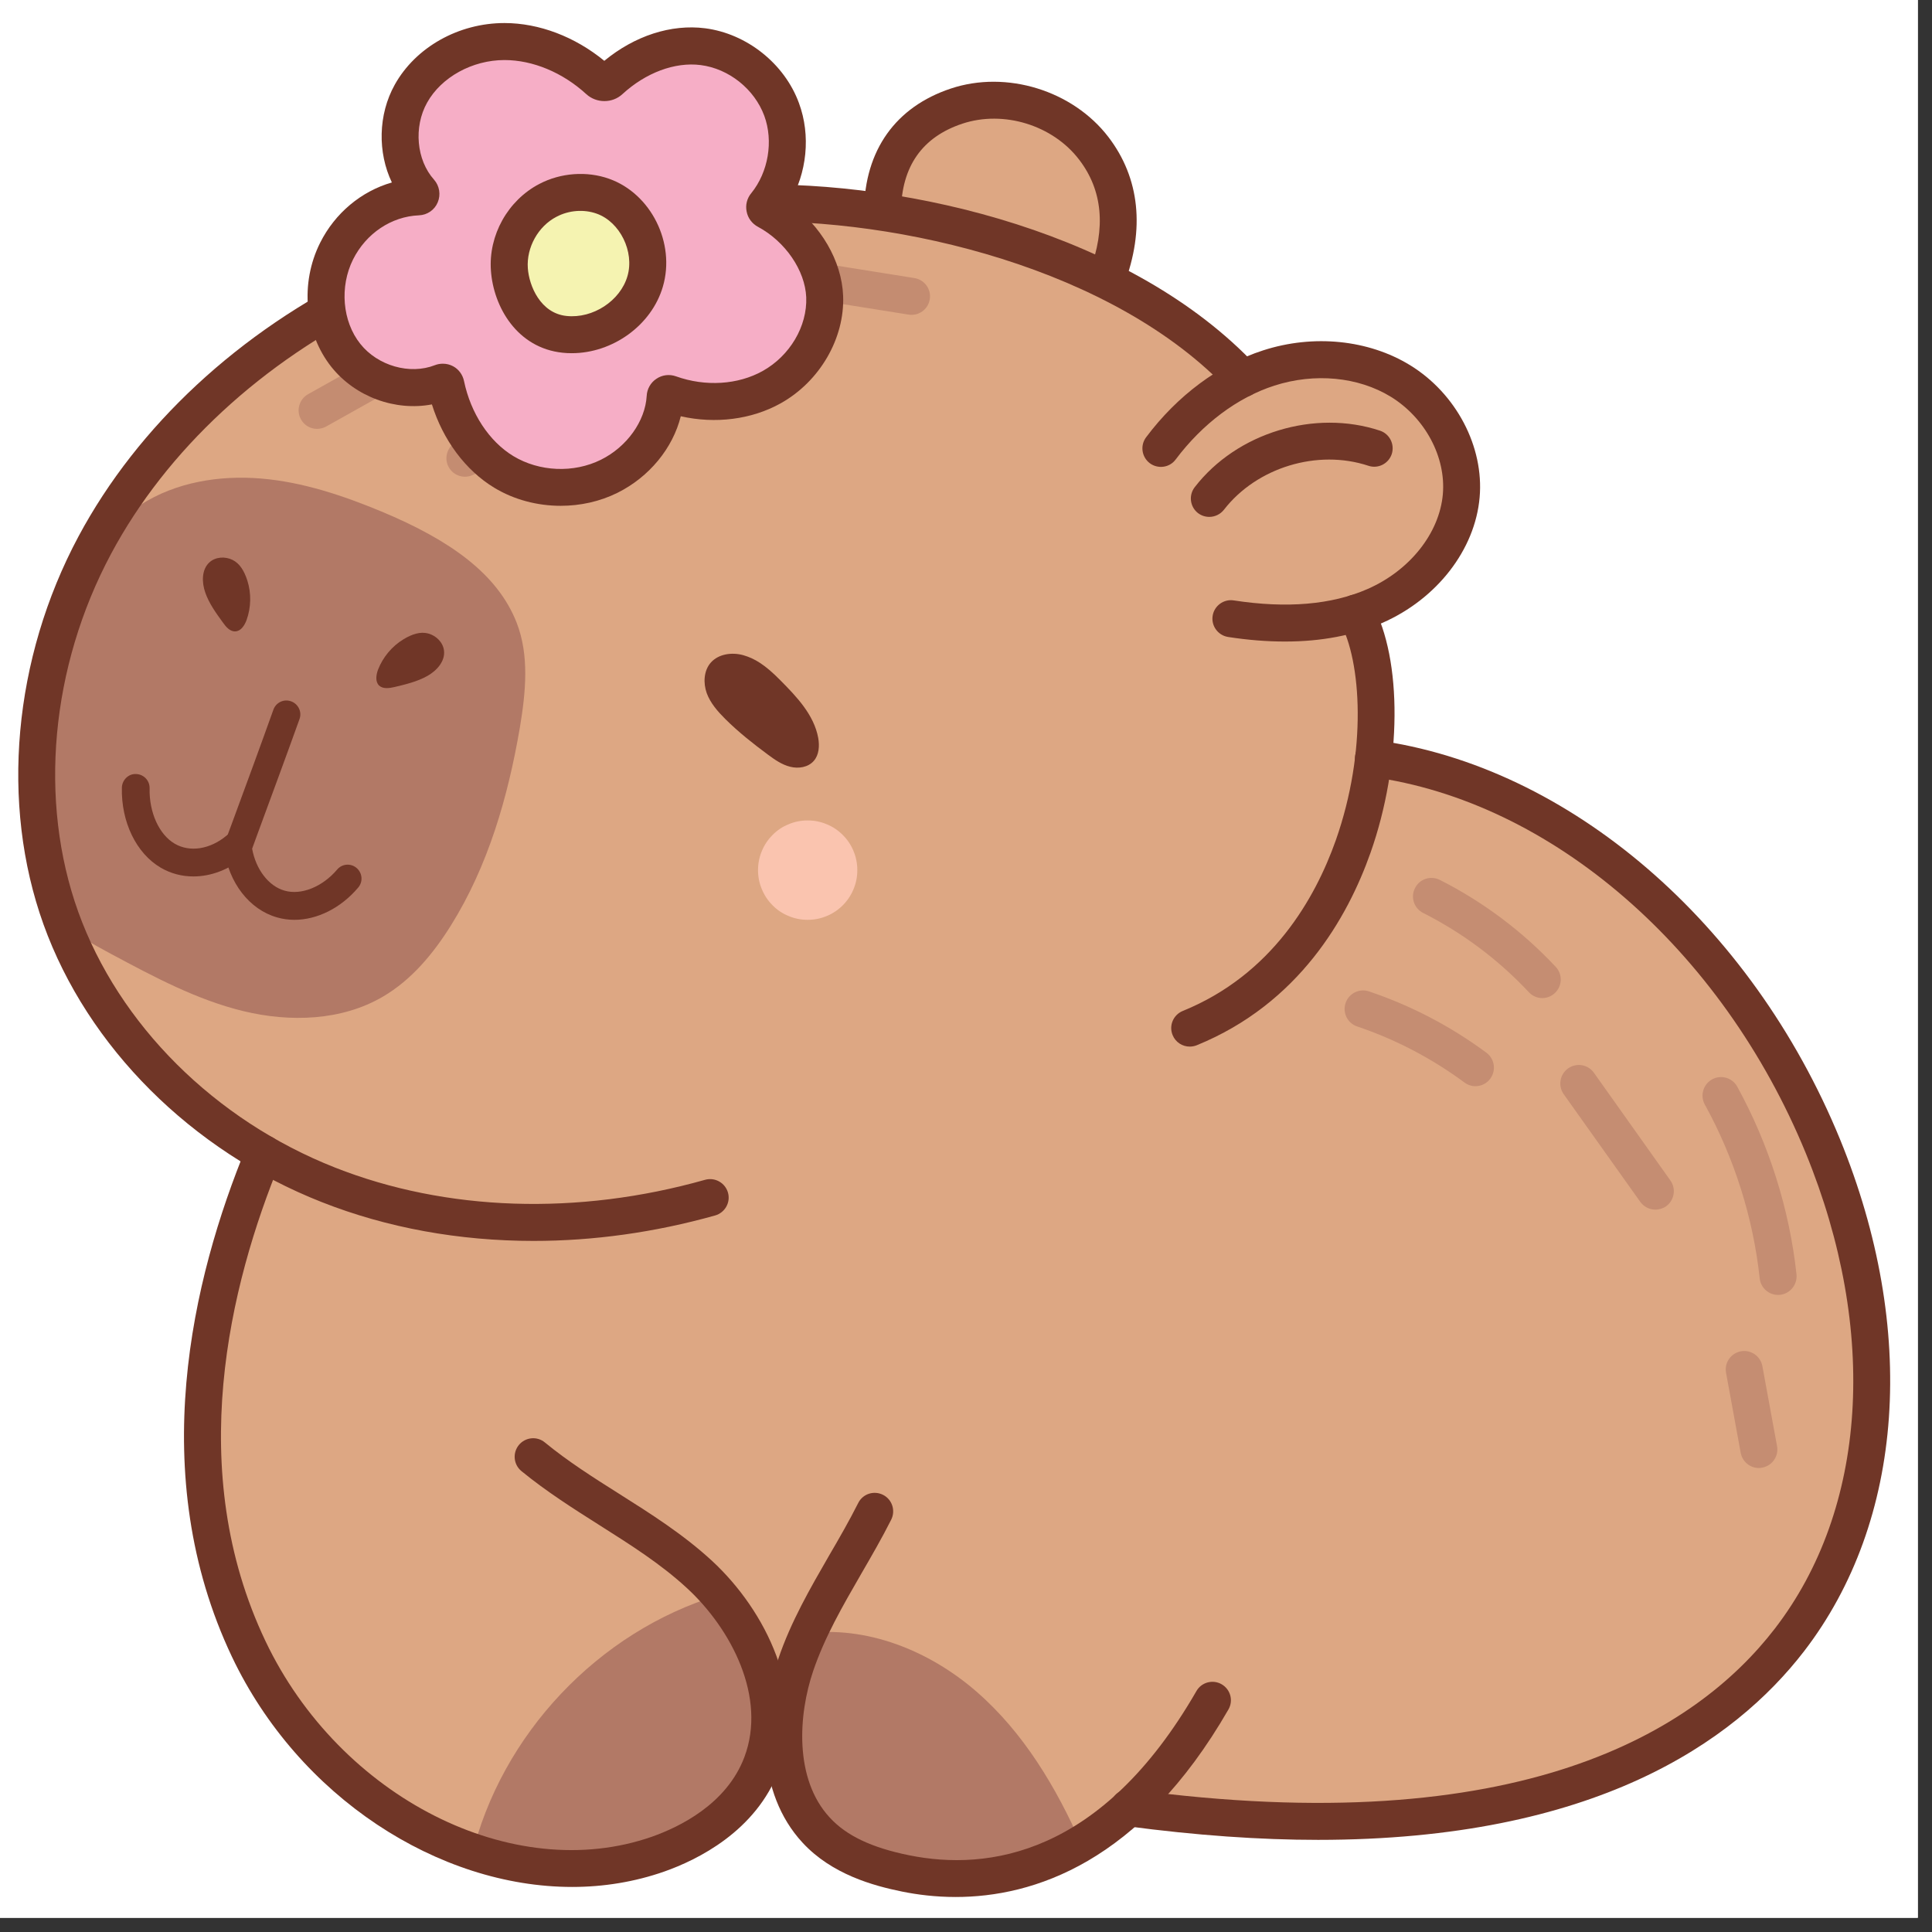 <svg xmlns="http://www.w3.org/2000/svg" xmlns:xlink="http://www.w3.org/1999/xlink" width="90" zoomAndPan="magnify" viewBox="0 0 67.5 67.5" height="90" preserveAspectRatio="xMidYMid meet" version="1.0"><rect x="0" y="0" width="67.5" height="67.5" fill="#333333" stroke="none"/><defs><clipPath id="2b1ab3b3a6"><path d="M 0 0 L 67.004 0 L 67.004 67.004 L 0 67.004 Z M 0 0 " clip-rule="nonzero"/></clipPath><clipPath id="116ee1cdf2"><path d="M 26 52 L 44 52 L 44 66.309 L 26 66.309 Z M 26 52 " clip-rule="nonzero"/></clipPath><clipPath id="482e412531"><path d="M 10 0.797 L 30 0.797 L 30 18 L 10 18 Z M 10 0.797 " clip-rule="nonzero"/></clipPath></defs><g clip-path="url(#2b1ab3b3a6)"><path fill="#ffffff" d="M 0 0 L 67.004 0 L 67.004 67.004 L 0 67.004 Z M 0 0 " fill-opacity="1" fill-rule="nonzero"/><path fill="#ffffff" d="M 0 0 L 67.004 0 L 67.004 67.004 L 0 67.004 Z M 0 0 " fill-opacity="1" fill-rule="nonzero"/></g><path fill="#dda783" d="M 45.531 25.656 C 47.648 26.887 50.199 27.094 52.484 27.977 C 54.871 28.895 56.934 30.539 58.629 32.457 C 60.324 34.375 61.68 36.57 62.945 38.797 C 64.969 42.312 66.047 46.477 65.504 50.504 C 64.957 54.531 62.703 58.367 59.25 60.504 C 57.566 61.547 55.66 62.168 53.746 62.668 C 49.25 63.844 44.441 64.383 39.984 63.07 C 38.008 64.844 35.457 66.09 32.875 65.902 C 30.289 65.715 27.781 63.891 27.211 61.359 C 25.008 64.629 20.43 66.309 16.629 65.035 C 14.477 64.312 12.668 62.785 11.23 61.023 C 8.566 57.758 7.043 53.57 6.988 49.352 C 6.934 45.129 8.344 40.906 10.734 37.809 C 22.07 32.891 33.406 27.969 45.531 25.656 Z M 45.531 25.656 " fill-opacity="1" fill-rule="nonzero"/><path fill="#b27966" d="M 25.098 55.734 C 20.906 57 17.504 60.605 16.477 64.867 C 17.977 65.16 19.527 65.191 21.039 64.957 C 22.352 64.754 23.664 64.336 24.707 63.516 C 25.906 62.57 26.684 61.105 26.797 59.582 C 26.906 58.059 26.348 56.5 25.098 55.734 Z M 25.098 55.734 " fill-opacity="1" fill-rule="nonzero"/><path fill="#b27966" d="M 28.125 57.07 C 30.281 56.785 32.477 57.676 34.117 59.102 C 35.758 60.527 36.902 62.445 37.781 64.438 C 36.387 64.953 34.93 65.301 33.449 65.461 C 32.523 65.562 31.547 65.586 30.695 65.199 C 30.004 64.887 29.449 64.324 28.965 63.738 C 28.305 62.938 27.727 62.047 27.406 61.059 C 27.086 60.07 27.035 58.973 28.125 57.07 Z M 28.125 57.07 " fill-opacity="1" fill-rule="nonzero"/><path fill="#dda783" d="M 45.957 31.93 C 48.094 28.891 48.574 24.758 47.199 21.309 C 49.219 21.027 50.906 19.188 51.02 17.148 C 51.133 15.109 49.656 13.094 47.684 12.59 C 46.094 12.188 44.426 12.684 42.887 13.246 C 42.055 11.809 40.664 10.707 39.078 10.227 C 39.676 8.43 39.383 6.492 38.273 5.207 C 37.164 3.918 35.297 3.344 33.656 3.789 C 32.02 4.23 30.691 5.668 30.207 7.32 C 25.801 6.922 21.305 7.164 17.062 8.41 C 12.816 9.652 8.828 11.93 5.859 15.215 C 2.895 18.5 1.004 22.82 1.039 27.484 C 1.242 32.746 4.305 37.812 8.871 40.426 C 13.371 43.004 18.926 43.172 23.973 41.992 C 29.016 40.812 33.676 38.398 38.273 36.008 C 40.48 34.859 43.816 34.984 45.957 31.93 Z M 45.957 31.93 " fill-opacity="1" fill-rule="nonzero"/><path fill="#703627" d="M 27.266 23.77 C 27.84 24.348 28.438 24.977 28.586 25.777 C 28.637 26.059 28.617 26.375 28.43 26.586 C 28.234 26.809 27.898 26.863 27.609 26.789 C 27.32 26.719 27.07 26.543 26.832 26.367 C 26.309 25.98 25.801 25.578 25.34 25.121 C 25.074 24.855 24.82 24.566 24.691 24.215 C 24.566 23.863 24.586 23.434 24.832 23.152 C 25.102 22.844 25.574 22.781 25.969 22.891 C 26.363 23.004 26.73 23.223 27.266 23.77 Z M 27.266 23.77 " fill-opacity="1" fill-rule="nonzero"/><path fill="#703627" d="M 44.898 22.414 C 44.27 22.414 43.605 22.363 42.906 22.254 C 42.555 22.199 42.312 21.867 42.367 21.516 C 42.422 21.164 42.754 20.922 43.105 20.977 C 44.953 21.262 46.527 21.129 47.781 20.578 C 49.258 19.93 50.289 18.629 50.41 17.27 C 50.523 15.969 49.793 14.602 48.594 13.863 C 47.453 13.164 45.934 13.02 44.523 13.473 C 43.238 13.887 42.012 14.805 41.074 16.055 C 40.863 16.34 40.457 16.395 40.172 16.184 C 39.887 15.969 39.828 15.562 40.043 15.277 C 41.137 13.816 42.59 12.738 44.129 12.242 C 45.891 11.672 47.812 11.867 49.27 12.762 C 50.875 13.75 51.852 15.605 51.695 17.379 C 51.535 19.207 50.203 20.926 48.297 21.762 C 47.309 22.195 46.172 22.414 44.898 22.414 Z M 44.898 22.414 " fill-opacity="1" fill-rule="nonzero"/><path fill="#703627" d="M 42.25 18.059 C 42.113 18.059 41.973 18.016 41.855 17.926 C 41.574 17.707 41.523 17.301 41.742 17.02 C 43.211 15.117 45.934 14.289 48.215 15.047 C 48.551 15.16 48.734 15.523 48.625 15.863 C 48.512 16.203 48.145 16.387 47.809 16.273 C 46.031 15.684 43.91 16.328 42.762 17.809 C 42.633 17.973 42.441 18.059 42.25 18.059 Z M 42.25 18.059 " fill-opacity="1" fill-rule="nonzero"/><path fill="#703627" d="M 38.668 10.371 C 38.59 10.371 38.516 10.355 38.438 10.328 C 38.105 10.199 37.938 9.828 38.066 9.492 C 38.645 7.965 38.523 6.648 37.703 5.578 C 36.781 4.371 35.066 3.844 33.625 4.32 C 32.223 4.785 31.5 5.812 31.48 7.371 C 31.473 7.727 31.188 8.012 30.832 8.012 C 30.832 8.012 30.828 8.012 30.824 8.012 C 30.469 8.004 30.184 7.711 30.188 7.355 C 30.215 5.246 31.293 3.734 33.219 3.094 C 35.164 2.445 37.48 3.16 38.727 4.789 C 39.82 6.219 40.008 8.004 39.27 9.953 C 39.172 10.211 38.93 10.371 38.668 10.371 Z M 38.668 10.371 " fill-opacity="1" fill-rule="nonzero"/><path fill="#703627" d="M 41.566 36.566 C 41.312 36.566 41.07 36.414 40.969 36.164 C 40.832 35.832 40.992 35.457 41.324 35.32 C 44.449 34.051 45.953 31.379 46.668 29.363 C 47.77 26.238 47.566 23.098 46.812 21.73 C 46.637 21.418 46.75 21.027 47.062 20.852 C 47.375 20.68 47.77 20.793 47.941 21.105 C 49.004 23.035 48.98 26.688 47.883 29.793 C 47.082 32.062 45.379 35.066 41.809 36.52 C 41.73 36.551 41.648 36.566 41.566 36.566 Z M 41.566 36.566 " fill-opacity="1" fill-rule="nonzero"/><path fill="#fac4af" d="M 29.953 30.402 C 29.953 30.633 29.91 30.852 29.82 31.066 C 29.734 31.277 29.609 31.465 29.445 31.629 C 29.281 31.793 29.094 31.918 28.883 32.004 C 28.668 32.094 28.449 32.137 28.219 32.137 C 27.988 32.137 27.766 32.094 27.555 32.004 C 27.34 31.918 27.152 31.793 26.992 31.629 C 26.828 31.465 26.703 31.277 26.617 31.066 C 26.527 30.852 26.484 30.633 26.484 30.402 C 26.484 30.172 26.527 29.949 26.617 29.734 C 26.703 29.523 26.828 29.336 26.992 29.172 C 27.152 29.008 27.34 28.883 27.555 28.797 C 27.766 28.707 27.988 28.664 28.219 28.664 C 28.449 28.664 28.668 28.707 28.883 28.797 C 29.094 28.883 29.281 29.008 29.445 29.172 C 29.609 29.336 29.734 29.523 29.82 29.734 C 29.91 29.949 29.953 30.172 29.953 30.402 Z M 29.953 30.402 " fill-opacity="1" fill-rule="nonzero"/><path fill="#b27966" d="M 13.328 17.871 C 11.98 17.312 10.574 16.84 9.121 16.719 C 7.668 16.598 6.148 16.844 4.918 17.633 C 3.496 18.547 3.141 19.488 2.414 21.016 C 1.633 22.664 1.715 23.684 1.355 25.469 C 1.148 26.508 1.371 29.781 1.723 30.781 C 2.305 32.434 2.367 32.516 3.91 33.344 C 5.387 34.133 6.879 34.934 8.508 35.328 C 10.133 35.719 11.934 35.668 13.379 34.82 C 14.375 34.238 15.137 33.32 15.75 32.34 C 17.055 30.254 17.75 27.84 18.164 25.414 C 18.367 24.191 18.5 22.898 18.047 21.746 C 17.379 20.051 15.734 18.875 13.328 17.871 Z M 13.328 17.871 " fill-opacity="1" fill-rule="nonzero"/><path fill="#703627" d="M 14.102 22.332 C 13.695 22.578 13.379 22.957 13.207 23.398 C 13.141 23.582 13.105 23.812 13.242 23.949 C 13.379 24.078 13.598 24.047 13.781 24.004 C 14.176 23.91 14.574 23.816 14.93 23.617 C 15.258 23.434 15.559 23.102 15.512 22.727 C 15.477 22.441 15.238 22.207 14.961 22.133 C 14.684 22.059 14.395 22.156 14.102 22.332 Z M 14.102 22.332 " fill-opacity="1" fill-rule="nonzero"/><path fill="#703627" d="M 8.641 20.281 C 8.785 20.73 8.773 21.227 8.613 21.668 C 8.543 21.852 8.418 22.051 8.223 22.059 C 8.035 22.07 7.895 21.902 7.785 21.746 C 7.547 21.418 7.305 21.086 7.172 20.703 C 7.047 20.348 7.039 19.898 7.32 19.645 C 7.531 19.453 7.867 19.434 8.125 19.562 C 8.383 19.691 8.535 19.953 8.641 20.281 Z M 8.641 20.281 " fill-opacity="1" fill-rule="nonzero"/><path fill="#703627" d="M 10.285 32.137 C 10.078 32.137 9.875 32.109 9.676 32.051 C 8.715 31.777 7.992 30.844 7.828 29.668 C 7.82 29.59 7.828 29.508 7.855 29.434 L 8.082 28.824 C 8.598 27.426 9.109 26.035 9.551 24.797 C 9.641 24.543 9.918 24.41 10.172 24.504 C 10.422 24.594 10.555 24.871 10.465 25.121 C 10.02 26.363 9.504 27.758 8.988 29.16 L 8.809 29.652 C 8.941 30.379 9.387 30.961 9.941 31.117 C 10.523 31.285 11.262 30.988 11.777 30.383 C 11.949 30.176 12.254 30.152 12.457 30.324 C 12.664 30.5 12.688 30.805 12.516 31.008 C 11.906 31.73 11.078 32.137 10.285 32.137 Z M 10.285 32.137 " fill-opacity="1" fill-rule="nonzero"/><path fill="#703627" d="M 6.758 30.621 C 6.355 30.621 5.965 30.52 5.617 30.316 C 4.762 29.816 4.23 28.719 4.258 27.516 C 4.266 27.25 4.492 27.027 4.754 27.043 C 5.023 27.051 5.234 27.273 5.227 27.543 C 5.207 28.383 5.559 29.16 6.105 29.477 C 6.629 29.785 7.34 29.676 7.914 29.195 C 8.117 29.023 8.426 29.051 8.598 29.254 C 8.77 29.461 8.742 29.766 8.535 29.938 C 7.996 30.387 7.367 30.621 6.758 30.621 Z M 6.758 30.621 " fill-opacity="1" fill-rule="nonzero"/><path fill="#703627" d="M 18.641 43.355 C 16.047 43.355 13.527 42.902 11.234 41.996 C 6.691 40.207 3.059 36.578 1.52 32.297 C 0.004 28.078 0.461 23.008 2.742 18.742 C 4.812 14.875 8.363 11.578 12.742 9.461 C 16.57 7.609 21.043 6.598 26.031 6.453 C 31.809 6.293 39.586 8.184 43.895 12.785 C 44.141 13.043 44.125 13.453 43.867 13.699 C 43.605 13.941 43.199 13.93 42.953 13.668 C 38.941 9.383 31.41 7.598 26.066 7.746 C 21.262 7.883 16.969 8.852 13.301 10.625 C 9.168 12.625 5.82 15.723 3.879 19.352 C 1.77 23.301 1.34 27.977 2.734 31.859 C 4.152 35.797 7.504 39.137 11.707 40.793 C 15.59 42.324 20.184 42.477 24.637 41.219 C 24.98 41.125 25.336 41.324 25.434 41.668 C 25.531 42.012 25.328 42.367 24.988 42.465 C 22.875 43.059 20.734 43.355 18.641 43.355 Z M 18.641 43.355 " fill-opacity="1" fill-rule="nonzero"/><path fill="#c48c71" d="M 11.078 14.984 C 10.852 14.984 10.633 14.867 10.516 14.652 C 10.34 14.344 10.453 13.949 10.762 13.773 L 13.93 12 C 14.242 11.824 14.633 11.938 14.809 12.246 C 14.98 12.559 14.871 12.953 14.559 13.129 L 11.395 14.902 C 11.293 14.957 11.184 14.984 11.078 14.984 Z M 11.078 14.984 " fill-opacity="1" fill-rule="nonzero"/><path fill="#c48c71" d="M 18.418 11.301 C 18.113 11.301 17.848 11.09 17.785 10.781 C 17.715 10.43 17.941 10.09 18.289 10.02 L 22.125 9.246 C 22.473 9.18 22.816 9.402 22.887 9.754 C 22.957 10.105 22.73 10.445 22.379 10.516 L 18.543 11.289 C 18.5 11.297 18.457 11.301 18.418 11.301 Z M 18.418 11.301 " fill-opacity="1" fill-rule="nonzero"/><path fill="#c48c71" d="M 16.242 16.656 C 16 16.656 15.766 16.516 15.656 16.281 C 15.508 15.957 15.648 15.57 15.973 15.422 L 19.25 13.918 C 19.574 13.77 19.957 13.91 20.105 14.234 C 20.254 14.559 20.113 14.945 19.789 15.094 L 16.512 16.598 C 16.426 16.637 16.332 16.656 16.242 16.656 Z M 16.242 16.656 " fill-opacity="1" fill-rule="nonzero"/><path fill="#c48c71" d="M 24 13.621 C 23.672 13.621 23.391 13.371 23.359 13.035 C 23.324 12.68 23.586 12.363 23.938 12.332 L 27.699 11.969 C 28.051 11.934 28.371 12.195 28.406 12.551 C 28.438 12.906 28.18 13.223 27.824 13.254 L 24.062 13.617 C 24.043 13.621 24.02 13.621 24 13.621 Z M 24 13.621 " fill-opacity="1" fill-rule="nonzero"/><path fill="#c48c71" d="M 31.848 11 C 31.816 11 31.781 11 31.746 10.992 L 27.703 10.348 C 27.352 10.289 27.113 9.961 27.168 9.605 C 27.223 9.254 27.555 9.016 27.906 9.07 L 31.949 9.715 C 32.301 9.773 32.543 10.105 32.484 10.457 C 32.434 10.773 32.16 11 31.848 11 Z M 31.848 11 " fill-opacity="1" fill-rule="nonzero"/><path fill="#703627" d="M 19.992 65.926 C 15.32 65.926 10.434 62.785 8.105 57.887 C 5.078 51.508 6.711 44.672 8.613 40.059 C 8.75 39.727 9.129 39.57 9.457 39.707 C 9.785 39.844 9.941 40.223 9.809 40.551 C 8.004 44.922 6.445 51.383 9.273 57.332 C 11.875 62.805 17.934 65.871 22.785 64.168 C 23.723 63.836 25.387 63.039 26.008 61.387 C 26.789 59.312 25.566 56.93 24.004 55.488 C 23.082 54.637 22.035 53.977 20.93 53.277 C 20.023 52.703 19.082 52.105 18.215 51.395 C 17.941 51.168 17.902 50.762 18.129 50.484 C 18.355 50.211 18.762 50.168 19.035 50.395 C 19.84 51.055 20.703 51.605 21.621 52.184 C 22.727 52.883 23.871 53.605 24.879 54.535 C 26.758 56.273 28.211 59.207 27.219 61.84 C 26.41 63.984 24.363 64.98 23.211 65.387 C 22.176 65.75 21.086 65.926 19.992 65.926 Z M 19.992 65.926 " fill-opacity="1" fill-rule="nonzero"/><g clip-path="url(#116ee1cdf2)"><path fill="#703627" d="M 33.387 66.277 C 32.68 66.277 32.043 66.195 31.508 66.086 C 30.512 65.883 29.066 65.488 28.043 64.383 C 26.406 62.617 26.527 59.914 27.188 57.969 C 27.629 56.66 28.312 55.484 28.969 54.344 C 29.316 53.75 29.672 53.133 29.984 52.512 C 30.145 52.191 30.531 52.066 30.852 52.227 C 31.168 52.387 31.297 52.773 31.137 53.094 C 30.809 53.746 30.441 54.379 30.086 54.992 C 29.43 56.129 28.812 57.199 28.41 58.383 C 27.895 59.902 27.738 62.152 28.992 63.504 C 29.574 64.137 30.457 64.555 31.766 64.82 C 34.516 65.375 38.488 64.832 41.801 59.082 C 41.977 58.773 42.375 58.668 42.68 58.844 C 42.992 59.023 43.098 59.418 42.918 59.727 C 39.832 65.086 36.094 66.277 33.387 66.277 Z M 33.387 66.277 " fill-opacity="1" fill-rule="nonzero"/></g><path fill="#703627" d="M 46.051 64.281 C 44.035 64.281 41.809 64.129 39.352 63.801 C 39 63.75 38.75 63.426 38.797 63.07 C 38.844 62.719 39.164 62.469 39.523 62.52 C 53.113 64.352 59.254 60.477 62.008 56.902 C 65.234 52.719 65.637 46.508 63.09 40.289 C 60.16 33.152 54.199 27.992 47.898 27.141 C 47.543 27.094 47.297 26.77 47.344 26.414 C 47.391 26.059 47.707 25.812 48.07 25.859 C 54.82 26.77 61.184 32.242 64.285 39.801 C 67.008 46.449 66.539 53.137 63.027 57.695 C 60.578 60.871 55.699 64.281 46.051 64.281 Z M 46.051 64.281 " fill-opacity="1" fill-rule="nonzero"/><path fill="#c58d72" d="M 51.547 37.949 C 51.414 37.949 51.281 37.906 51.164 37.82 C 50.023 36.977 48.762 36.316 47.418 35.863 C 47.078 35.75 46.898 35.383 47.012 35.043 C 47.125 34.707 47.492 34.523 47.828 34.637 C 49.301 35.133 50.684 35.855 51.934 36.781 C 52.219 36.996 52.281 37.398 52.066 37.688 C 51.941 37.859 51.746 37.949 51.547 37.949 Z M 51.547 37.949 " fill-opacity="1" fill-rule="nonzero"/><path fill="#c58d72" d="M 53.883 34.871 C 53.711 34.871 53.539 34.801 53.414 34.664 C 52.352 33.531 51.109 32.598 49.719 31.895 C 49.402 31.734 49.273 31.344 49.438 31.027 C 49.598 30.707 49.984 30.582 50.305 30.742 C 51.824 31.512 53.188 32.535 54.355 33.781 C 54.598 34.043 54.586 34.449 54.324 34.695 C 54.199 34.812 54.043 34.871 53.883 34.871 Z M 53.883 34.871 " fill-opacity="1" fill-rule="nonzero"/><path fill="#c58d72" d="M 57.836 42.262 C 57.633 42.262 57.438 42.168 57.309 41.992 L 54.633 38.23 C 54.426 37.938 54.496 37.535 54.785 37.328 C 55.078 37.121 55.48 37.188 55.688 37.48 L 58.359 41.242 C 58.566 41.531 58.5 41.934 58.211 42.145 C 58.098 42.223 57.965 42.262 57.836 42.262 Z M 57.836 42.262 " fill-opacity="1" fill-rule="nonzero"/><path fill="#c58d72" d="M 62.121 45.242 C 61.797 45.242 61.516 44.996 61.48 44.664 C 61.254 42.551 60.59 40.453 59.562 38.59 C 59.391 38.277 59.504 37.887 59.816 37.711 C 60.129 37.539 60.523 37.652 60.695 37.965 C 61.801 39.977 62.52 42.242 62.766 44.523 C 62.801 44.879 62.547 45.199 62.191 45.238 C 62.168 45.238 62.145 45.242 62.121 45.242 Z M 62.121 45.242 " fill-opacity="1" fill-rule="nonzero"/><path fill="#c58d72" d="M 61.449 51.289 C 61.145 51.289 60.875 51.07 60.816 50.758 L 60.305 47.965 C 60.238 47.613 60.473 47.277 60.824 47.211 C 61.172 47.148 61.508 47.379 61.574 47.73 L 62.086 50.523 C 62.152 50.875 61.918 51.211 61.566 51.277 C 61.527 51.285 61.488 51.289 61.449 51.289 Z M 61.449 51.289 " fill-opacity="1" fill-rule="nonzero"/><path fill="#f6aec6" d="M 14.613 6.879 C 14.699 6.875 14.738 6.773 14.684 6.711 C 13.867 5.801 13.758 4.344 14.355 3.27 C 14.996 2.129 16.316 1.453 17.625 1.453 C 18.84 1.453 20.02 1.988 20.918 2.812 C 21.027 2.914 21.199 2.914 21.312 2.812 C 22.223 1.977 23.418 1.488 24.555 1.633 C 25.781 1.785 26.883 2.664 27.309 3.824 C 27.719 4.93 27.488 6.242 26.746 7.156 C 26.691 7.223 26.711 7.316 26.785 7.355 C 27.898 7.949 28.766 9.129 28.812 10.359 C 28.863 11.645 28.086 12.898 26.965 13.527 C 25.891 14.125 24.555 14.172 23.398 13.758 C 23.32 13.73 23.242 13.785 23.234 13.867 C 23.172 15 22.375 16.098 21.281 16.641 C 20.133 17.211 18.695 17.152 17.602 16.488 C 16.539 15.848 15.832 14.664 15.578 13.438 C 15.566 13.371 15.496 13.336 15.43 13.359 C 14.281 13.812 12.859 13.387 12.082 12.418 C 11.281 11.41 11.184 9.926 11.758 8.773 C 12.301 7.691 13.387 6.926 14.613 6.879 Z M 14.613 6.879 " fill-opacity="1" fill-rule="nonzero"/><path fill="#f5f3b1" d="M 19.727 11.68 C 20.938 11.805 22.199 11 22.543 9.828 C 22.883 8.656 22.215 7.262 21.066 6.855 C 20.441 6.633 19.727 6.691 19.141 7 C 18.277 7.449 17.727 8.441 17.797 9.414 C 17.867 10.387 18.492 11.555 19.727 11.68 Z M 19.727 11.68 " fill-opacity="1" fill-rule="nonzero"/><path fill="#703627" d="M 19.977 12.34 C 19.871 12.34 19.766 12.336 19.66 12.324 C 18.066 12.16 17.242 10.723 17.152 9.457 C 17.062 8.219 17.742 7 18.844 6.426 C 19.59 6.035 20.504 5.969 21.281 6.246 C 22.746 6.766 23.605 8.492 23.16 10.012 C 22.766 11.367 21.402 12.34 19.977 12.34 Z M 19.793 11.039 C 20.719 11.137 21.672 10.508 21.922 9.648 C 22.172 8.793 21.66 7.754 20.848 7.465 C 20.402 7.305 19.875 7.344 19.441 7.574 C 18.801 7.906 18.391 8.645 18.441 9.367 C 18.484 9.988 18.883 10.945 19.793 11.039 Z M 19.793 11.039 " fill-opacity="1" fill-rule="nonzero"/><g clip-path="url(#482e412531)"><path fill="#703627" d="M 19.59 17.672 C 18.777 17.672 17.961 17.461 17.266 17.039 C 16.266 16.434 15.477 15.371 15.09 14.129 C 13.816 14.371 12.418 13.871 11.578 12.82 C 10.637 11.637 10.477 9.895 11.184 8.484 C 11.707 7.438 12.629 6.68 13.691 6.375 C 13.191 5.328 13.207 4.008 13.793 2.957 C 14.523 1.648 16.023 0.805 17.625 0.805 C 18.836 0.805 20.09 1.285 21.113 2.125 C 22.176 1.25 23.445 0.836 24.637 0.988 C 26.09 1.176 27.41 2.223 27.914 3.602 C 28.332 4.734 28.195 6.047 27.578 7.09 C 28.676 7.867 29.41 9.113 29.457 10.336 C 29.516 11.82 28.641 13.328 27.277 14.09 C 26.258 14.66 24.988 14.816 23.785 14.543 C 23.508 15.656 22.688 16.664 21.57 17.219 C 20.957 17.523 20.273 17.672 19.59 17.672 Z M 15.473 12.707 C 15.598 12.707 15.723 12.738 15.832 12.797 C 16.027 12.902 16.164 13.09 16.211 13.309 C 16.445 14.441 17.09 15.422 17.934 15.934 C 18.844 16.484 20.043 16.535 20.996 16.062 C 21.902 15.613 22.543 14.715 22.594 13.832 C 22.605 13.594 22.73 13.367 22.934 13.234 C 23.133 13.098 23.387 13.066 23.617 13.148 C 24.645 13.516 25.781 13.445 26.648 12.961 C 27.598 12.43 28.207 11.398 28.168 10.387 C 28.129 9.449 27.438 8.438 26.484 7.926 C 26.277 7.816 26.129 7.621 26.086 7.391 C 26.039 7.164 26.098 6.926 26.25 6.746 C 26.844 6.012 27.027 4.93 26.703 4.047 C 26.359 3.113 25.465 2.398 24.477 2.273 C 23.578 2.16 22.562 2.539 21.746 3.289 C 21.395 3.613 20.84 3.613 20.484 3.289 C 19.656 2.531 18.613 2.098 17.625 2.098 C 16.504 2.098 15.418 2.695 14.922 3.586 C 14.445 4.438 14.551 5.594 15.164 6.277 C 15.355 6.492 15.406 6.805 15.293 7.07 C 15.184 7.336 14.926 7.512 14.637 7.523 C 13.676 7.562 12.793 8.152 12.336 9.062 C 11.859 10.016 11.961 11.23 12.59 12.016 C 13.199 12.781 14.32 13.102 15.195 12.758 C 15.285 12.723 15.379 12.707 15.473 12.707 Z M 23.883 13.902 C 23.879 13.902 23.879 13.906 23.879 13.906 C 23.879 13.906 23.879 13.902 23.883 13.902 Z M 14.945 13.57 C 14.945 13.57 14.945 13.57 14.945 13.574 C 14.945 13.57 14.945 13.57 14.945 13.57 Z M 27.25 7.562 C 27.25 7.562 27.25 7.562 27.246 7.562 C 27.25 7.562 27.25 7.562 27.25 7.562 Z M 14.203 7.141 L 14.207 7.141 Z M 14.203 7.141 " fill-opacity="1" fill-rule="nonzero"/></g></svg>